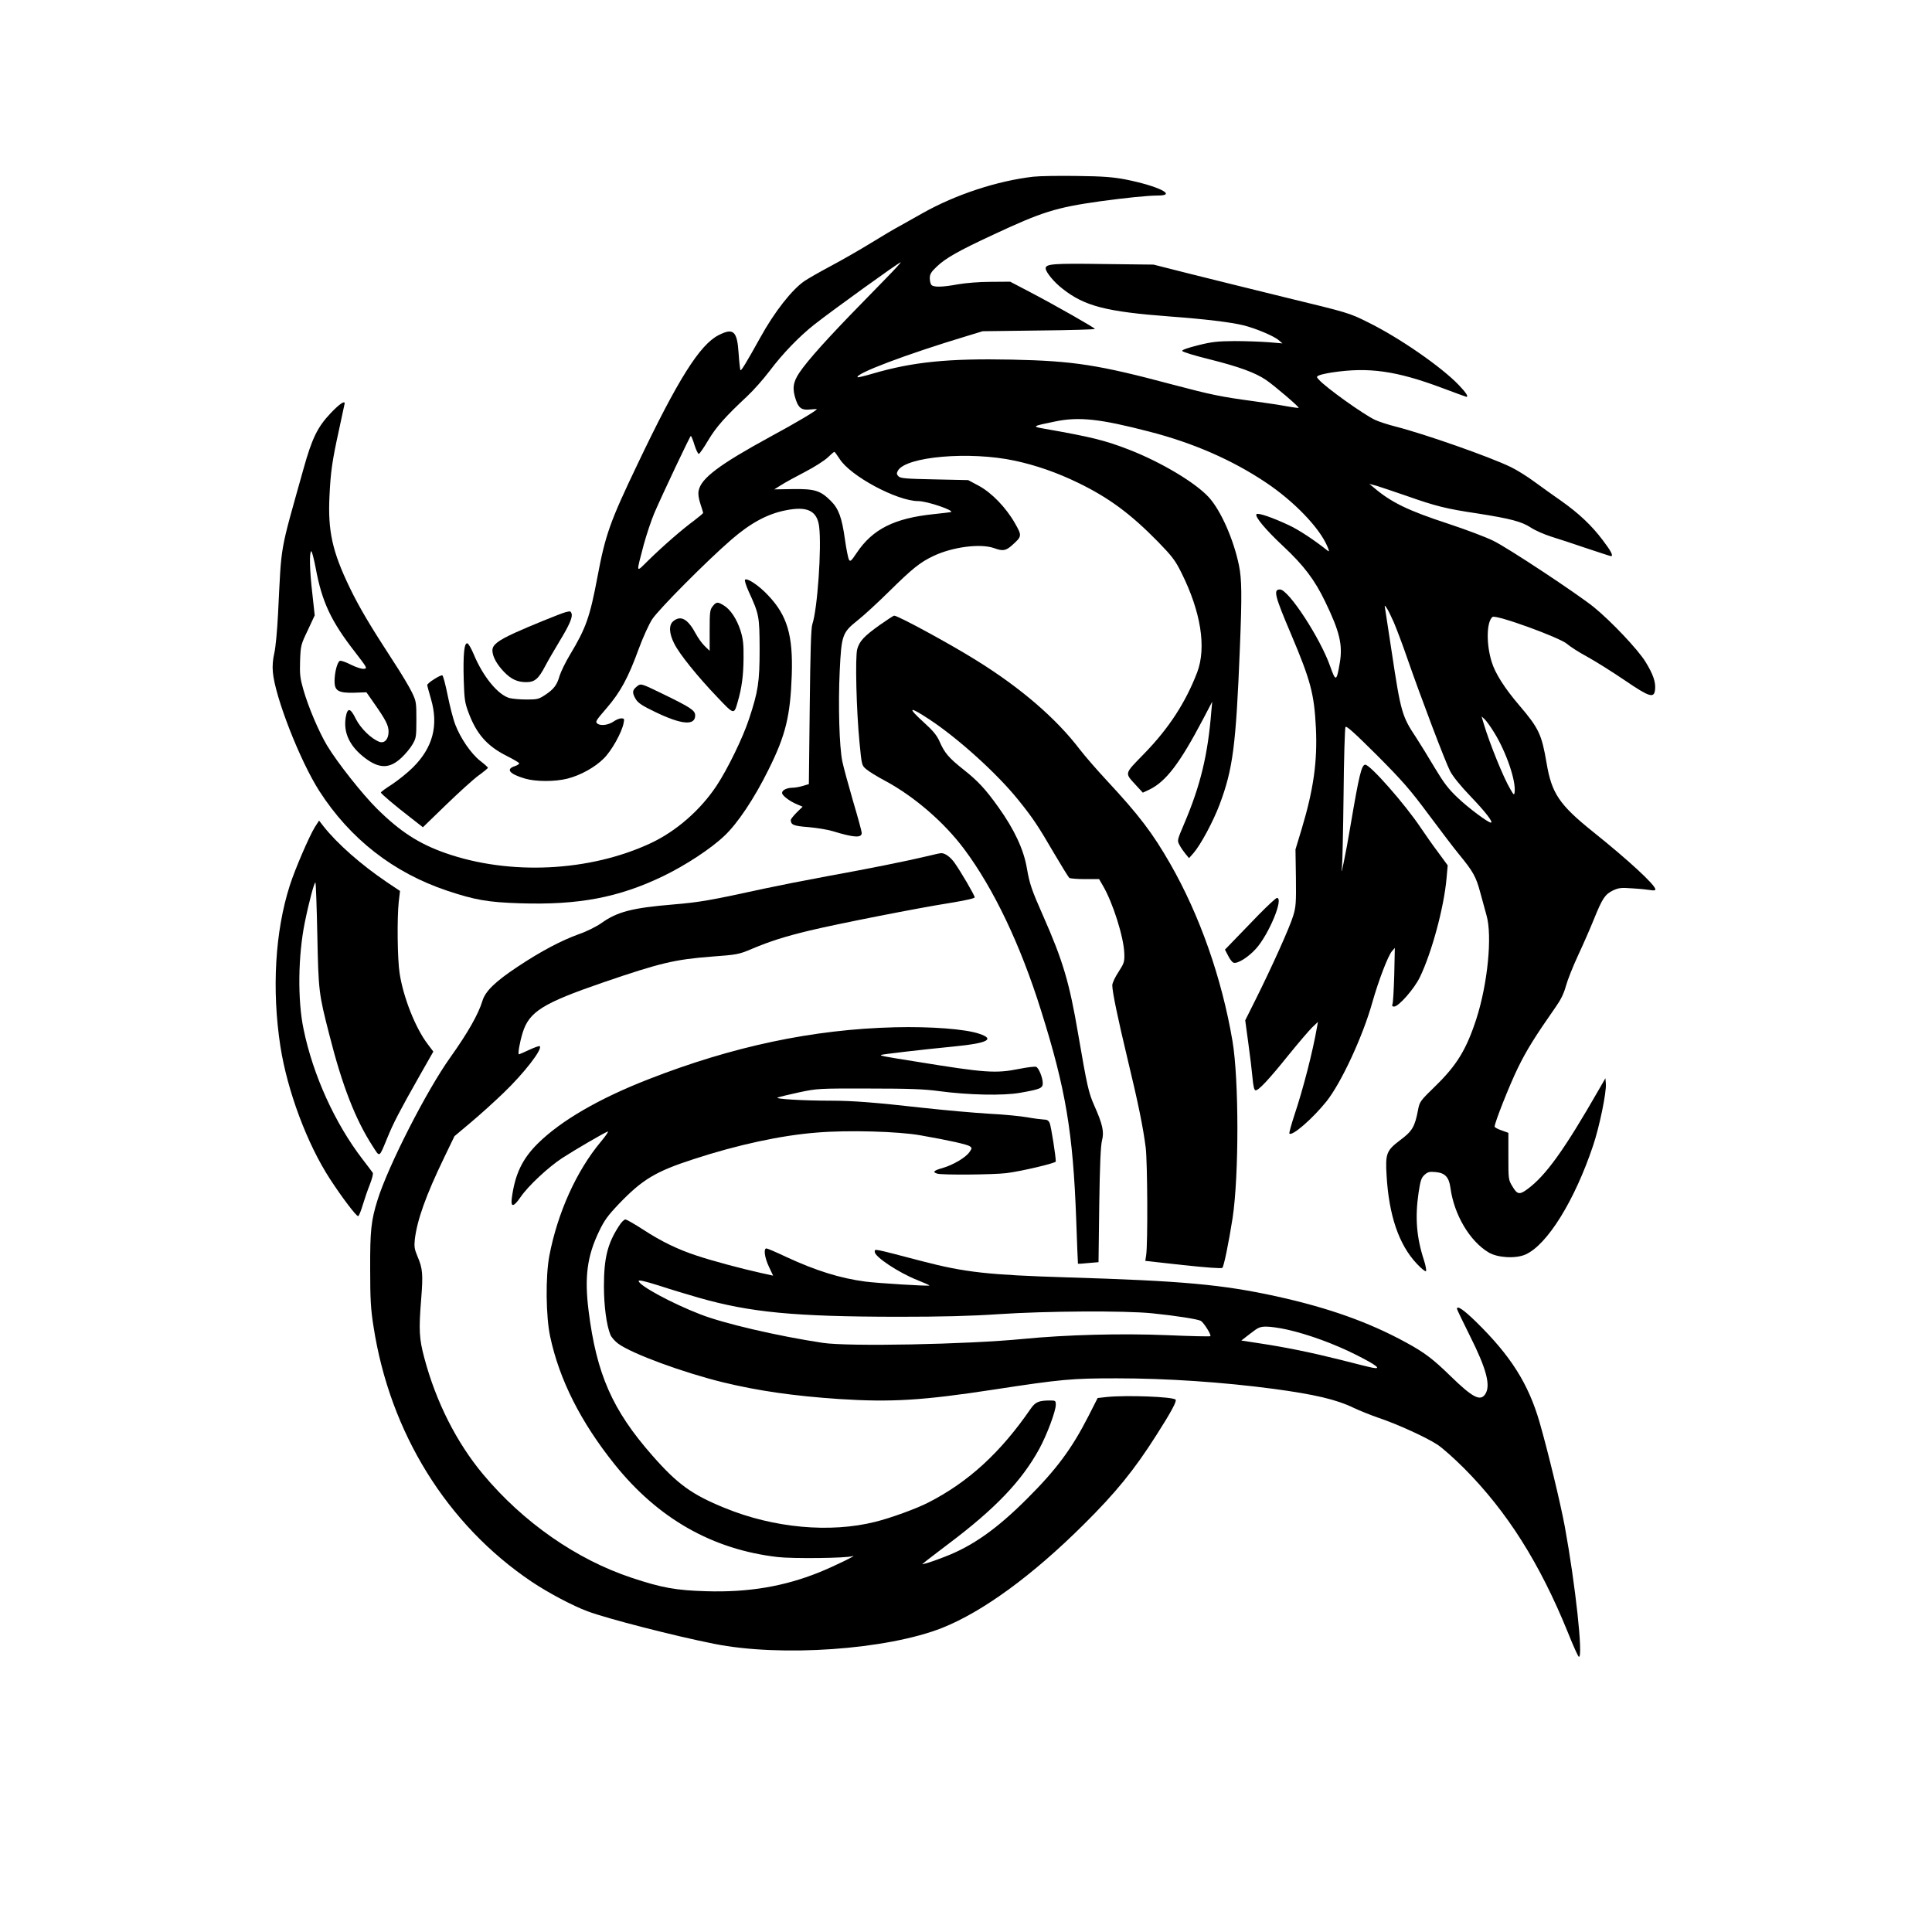 <?xml version="1.0" encoding="UTF-8" standalone="yes"?>
<svg version="1.0" xmlns="http://www.w3.org/2000/svg" width="1000pt" height="1000pt" viewBox="0 0 1334 1334" preserveAspectRatio="xMidYMid meet">
  <g transform="translate(0,1334) scale(0.1,-0.1)" fill="#000000" stroke="none">
    <path d="M7135 12120 c-249 -29 -534 -122 -765 -252 -47 -27 -116 -65 -153
-86 -38 -20 -129 -74 -202 -119 -73 -45 -198 -117 -277 -159 -79 -42 -161 -89
-184 -105 -86 -59 -207 -213 -304 -389 -96 -173 -132 -232 -137 -226 -3 3 -9
55 -13 116 -10 155 -36 178 -138 126 -130 -66 -281 -305 -560 -891 -191 -399
-222 -488 -277 -780 -52 -276 -79 -352 -189 -535 -31 -51 -63 -118 -72 -146
-18 -64 -40 -93 -101 -133 -42 -28 -54 -31 -127 -31 -45 0 -98 5 -118 10 -80
23 -182 147 -246 300 -17 41 -37 76 -45 78 -22 5 -30 -78 -25 -255 4 -131 8
-157 33 -223 55 -148 128 -231 263 -299 44 -22 83 -45 86 -50 4 -5 -10 -15
-29 -21 -65 -21 -38 -54 70 -86 76 -22 208 -22 294 0 90 23 189 78 250 139 54
53 125 180 137 245 6 28 4 32 -16 32 -12 0 -34 -9 -49 -19 -37 -27 -91 -35
-115 -18 -17 13 -14 19 62 107 96 111 150 211 222 409 29 79 71 171 93 205 46
70 378 404 548 551 132 114 247 176 372 201 151 31 219 -2 233 -112 18 -145
-12 -572 -47 -674 -9 -25 -14 -190 -18 -570 l-6 -534 -40 -12 c-22 -7 -55 -13
-73 -13 -41 -1 -72 -17 -72 -36 0 -18 53 -58 104 -79 l38 -16 -41 -40 c-22
-22 -41 -46 -41 -52 1 -34 20 -41 122 -49 57 -5 132 -17 168 -28 147 -45 200
-48 200 -12 0 10 -27 109 -60 220 -32 111 -66 234 -74 274 -21 102 -29 388
-18 623 12 250 18 266 123 350 41 32 140 123 220 202 159 157 213 200 304 243
132 63 326 88 420 54 60 -22 81 -18 125 22 67 60 67 64 18 150 -62 109 -161
211 -250 259 l-73 39 -232 5 c-197 4 -235 7 -249 21 -13 13 -14 21 -5 38 53
99 497 137 808 70 149 -32 294 -83 438 -153 212 -103 362 -214 552 -408 96
-99 118 -127 161 -214 134 -269 173 -515 108 -687 -80 -208 -195 -385 -365
-560 -140 -144 -137 -131 -58 -218 l48 -52 45 21 c115 56 210 181 370 485 l64
122 -6 -65 c-24 -303 -75 -512 -186 -774 -50 -118 -51 -119 -34 -150 9 -18 28
-45 41 -61 l25 -30 31 35 c49 56 136 218 180 335 92 245 113 405 140 1080 15
368 13 476 -6 570 -37 181 -126 381 -208 471 -92 101 -328 242 -548 328 -170
66 -259 88 -594 147 -81 14 -77 17 81 49 164 34 310 18 649 -70 304 -78 573
-196 805 -351 196 -131 373 -315 426 -444 12 -29 13 -36 2 -28 -94 75 -199
144 -267 176 -113 53 -214 88 -225 77 -15 -15 64 -109 184 -221 141 -132 217
-231 290 -383 100 -206 122 -299 101 -422 -22 -131 -28 -133 -66 -26 -67 193
-288 532 -347 532 -47 0 -38 -40 77 -310 136 -322 159 -411 171 -646 11 -231
-16 -424 -98 -697 l-43 -142 3 -195 c2 -173 0 -203 -19 -264 -22 -75 -149
-357 -261 -581 l-70 -140 21 -155 c12 -85 25 -193 29 -239 5 -56 11 -86 20
-89 19 -6 94 75 233 248 65 80 136 163 158 185 l41 39 -6 -34 c-29 -169 -96
-429 -156 -608 -22 -67 -38 -125 -35 -129 20 -19 160 103 255 221 102 127 253
452 318 686 43 151 108 321 135 352 l20 23 -4 -185 c-3 -102 -8 -193 -12 -202
-5 -13 -2 -18 11 -18 32 0 140 124 178 203 82 170 166 480 184 682 l8 90 -66
90 c-37 49 -90 125 -119 168 -110 165 -350 437 -384 437 -26 0 -43 -73 -102
-420 -32 -194 -74 -393 -59 -285 3 22 8 245 11 495 2 250 9 462 13 470 6 11
59 -37 218 -195 180 -181 229 -238 357 -410 82 -110 176 -234 210 -275 97
-118 117 -154 146 -263 15 -56 35 -127 43 -157 41 -141 8 -473 -70 -715 -69
-212 -135 -320 -284 -465 -105 -102 -108 -107 -119 -165 -22 -115 -39 -145
-124 -208 -94 -71 -102 -93 -93 -242 16 -278 85 -479 208 -610 31 -33 60 -57
64 -52 4 4 -2 39 -14 76 -52 159 -62 296 -37 466 13 86 19 103 42 124 23 20
34 22 77 18 64 -6 91 -35 101 -109 25 -185 133 -368 264 -446 62 -37 187 -44
254 -14 150 66 340 373 467 752 44 130 93 369 88 427 l-3 38 -45 -78 c-239
-417 -367 -595 -494 -688 -54 -40 -70 -37 -103 19 -28 46 -28 50 -28 208 l0
162 -47 17 c-27 9 -48 21 -48 26 0 27 102 285 160 404 62 127 118 216 263 424
34 48 55 91 69 142 11 41 49 137 85 214 36 77 85 189 109 249 58 143 76 170
130 197 41 19 56 21 137 15 51 -3 107 -9 125 -12 21 -4 32 -2 32 5 0 30 -185
201 -431 398 -232 186 -285 265 -320 473 -34 199 -53 241 -189 400 -100 117
-166 220 -190 299 -39 124 -36 277 5 311 22 19 465 -142 515 -186 19 -17 82
-58 140 -89 58 -32 174 -105 258 -162 173 -118 204 -127 210 -63 5 51 -14 105
-66 190 -53 86 -237 280 -357 378 -113 91 -594 410 -696 459 -46 23 -186 76
-310 117 -278 91 -393 147 -514 250 l-30 25 52 -14 c28 -9 122 -40 208 -70
199 -70 270 -88 485 -120 229 -36 307 -56 372 -99 29 -19 91 -46 138 -61 47
-14 157 -51 246 -81 88 -29 163 -54 167 -54 19 0 1 35 -57 111 -76 101 -164
184 -287 271 -50 35 -132 93 -182 130 -51 38 -125 84 -165 103 -141 69 -593
228 -797 280 -55 14 -118 35 -141 46 -82 39 -339 223 -387 277 -18 20 -18 21
0 30 10 5 50 14 88 20 255 39 446 12 766 -108 88 -33 162 -60 164 -60 16 0 -2
29 -52 81 -119 125 -412 328 -628 434 -128 64 -135 66 -560 169 -236 58 -540
133 -675 167 l-245 62 -345 4 c-347 5 -400 1 -400 -30 0 -25 58 -96 117 -141
152 -120 301 -158 738 -191 244 -18 425 -40 510 -61 85 -21 208 -73 242 -101
l28 -24 -95 8 c-52 4 -158 8 -235 8 -119 -1 -157 -5 -253 -29 -71 -18 -112
-32 -109 -39 2 -7 87 -33 189 -58 203 -51 315 -92 389 -142 55 -37 232 -188
226 -193 -2 -2 -37 3 -78 10 -41 8 -146 24 -234 36 -229 31 -291 44 -560 115
-510 136 -681 163 -1110 172 -438 9 -684 -16 -960 -97 -54 -16 -101 -27 -103
-25 -23 23 333 158 758 286 l105 32 388 5 c213 2 387 7 387 11 0 7 -275 164
-455 258 l-130 68 -135 -1 c-79 0 -173 -8 -225 -17 -107 -20 -167 -21 -183 -5
-7 7 -12 28 -12 47 0 28 9 43 48 80 60 58 152 110 389 220 338 158 433 188
738 231 176 24 331 40 401 40 135 0 1 66 -225 111 -84 16 -153 22 -331 24
-124 2 -261 0 -305 -5z m-946 -627 c-18 -21 -127 -132 -240 -248 -234 -239
-373 -394 -430 -479 -44 -66 -50 -111 -23 -189 19 -56 42 -71 100 -64 24 2 44
3 44 2 0 -9 -137 -91 -322 -191 -352 -192 -478 -287 -494 -372 -5 -23 0 -54
12 -91 10 -31 19 -59 19 -62 0 -4 -29 -28 -63 -54 -78 -57 -211 -172 -315
-274 -89 -87 -86 -98 -32 109 19 69 52 168 74 220 61 140 245 529 251 530 3 0
15 -28 25 -62 11 -35 25 -63 30 -62 6 1 35 43 65 94 55 92 117 162 270 305 42
39 111 117 155 175 87 116 203 237 310 321 125 98 581 427 594 428 3 1 -11
-16 -30 -36z m-392 -1321 c73 -118 397 -292 544 -292 60 0 254 -66 224 -76 -5
-1 -58 -8 -118 -14 -271 -28 -422 -103 -532 -268 -39 -58 -44 -62 -54 -45 -5
11 -18 74 -27 139 -21 150 -43 211 -97 265 -72 72 -111 84 -262 82 l-129 -2
48 30 c26 17 100 57 165 91 64 33 134 78 156 99 22 21 42 39 46 39 3 0 19 -22
36 -48z m3827 -1129 c18 -43 60 -152 91 -243 98 -282 265 -722 298 -785 20
-38 73 -103 144 -177 98 -102 157 -178 137 -178 -19 0 -156 102 -227 170 -67
63 -97 103 -162 211 -44 74 -101 167 -128 208 -96 144 -105 174 -167 586 -22
143 -42 276 -45 295 -6 34 -6 34 9 13 9 -12 31 -57 50 -100z m693 -761 c83
-134 152 -335 141 -413 -3 -21 -6 -19 -29 21 -48 80 -143 316 -183 449 l-16
54 21 -19 c11 -10 41 -51 66 -92z"/>
    <path d="M2282 10486 c-90 -95 -128 -174 -186 -382 -168 -600 -151 -504 -176
-999 -6 -119 -17 -238 -26 -275 -10 -42 -14 -88 -10 -130 14 -170 187 -613
321 -822 213 -331 512 -564 882 -688 192 -64 282 -80 503 -87 407 -13 683 40
990 188 153 74 329 189 422 278 90 84 207 259 304 456 119 238 151 371 161
655 9 273 -31 410 -163 549 -62 67 -146 123 -160 108 -4 -4 7 -40 25 -80 73
-159 75 -172 76 -397 0 -230 -10 -294 -73 -484 -42 -129 -149 -348 -224 -461
-112 -169 -279 -314 -453 -396 -422 -198 -976 -225 -1420 -69 -184 65 -312
148 -471 305 -102 101 -275 320 -346 438 -57 96 -128 263 -163 384 -23 80 -26
107 -23 200 4 105 5 111 53 211 l48 103 -16 147 c-19 160 -22 288 -8 296 4 3
18 -49 31 -117 43 -233 106 -367 272 -580 83 -108 86 -112 61 -115 -15 -2 -53
10 -89 28 -35 18 -69 30 -77 27 -18 -7 -37 -81 -37 -141 0 -66 27 -82 137 -79
l83 3 51 -73 c82 -117 102 -155 102 -199 0 -52 -28 -83 -64 -70 -57 22 -129
93 -162 158 -38 78 -58 81 -70 10 -17 -106 28 -201 136 -282 98 -73 168 -72
249 4 27 25 62 67 76 92 25 42 27 53 27 170 0 119 -1 128 -31 190 -17 36 -75
133 -129 215 -157 241 -234 370 -301 509 -119 247 -151 389 -139 631 8 167 18
240 66 458 21 98 39 180 39 182 0 21 -39 -7 -98 -69z"/>
    <path d="M4921 9154 c-19 -24 -21 -40 -21 -167 l0 -141 -34 33 c-19 18 -46 56
-61 84 -55 103 -104 131 -156 88 -32 -26 -30 -84 7 -156 35 -71 162 -228 298
-370 116 -122 114 -121 140 -30 28 96 39 181 40 300 1 97 -3 133 -21 191 -26
80 -69 146 -116 174 -42 26 -51 25 -76 -6z"/>
    <path d="M3905 9113 c-34 -9 -255 -99 -349 -142 -120 -55 -156 -84 -156 -122
0 -41 30 -96 80 -148 49 -51 93 -71 153 -71 59 0 85 22 131 110 20 38 66 117
101 175 67 110 91 166 81 190 -6 16 -8 16 -41 8z"/>
    <path d="M6075 9025 c-109 -78 -140 -111 -156 -167 -15 -54 -6 -426 16 -648
15 -153 15 -155 46 -181 17 -15 75 -51 130 -80 201 -108 409 -287 548 -474
202 -271 387 -658 529 -1112 171 -543 221 -843 243 -1445 6 -167 11 -303 12
-304 1 -1 34 1 72 5 l70 6 5 395 c4 279 10 410 19 445 16 60 4 113 -54 243
-39 88 -49 135 -110 489 -61 360 -106 510 -242 818 -81 183 -94 222 -113 332
-22 128 -87 267 -196 419 -89 125 -142 182 -241 260 -103 82 -131 115 -166
195 -18 41 -44 73 -106 129 -119 108 -107 117 34 24 200 -131 470 -376 615
-556 101 -125 137 -179 250 -373 52 -88 98 -163 104 -167 6 -4 55 -8 108 -8
l97 0 26 -45 c69 -117 144 -355 148 -467 2 -60 -1 -68 -40 -129 -24 -36 -43
-77 -43 -92 0 -45 39 -232 105 -507 74 -306 108 -474 126 -615 12 -102 15
-662 3 -741 l-6 -40 261 -29 c159 -17 265 -25 271 -19 11 11 44 173 71 345 44
293 44 954 -1 1221 -74 436 -227 870 -430 1224 -122 213 -215 335 -439 576
-68 73 -151 169 -185 213 -162 213 -407 425 -717 617 -179 112 -542 309 -565
307 -5 0 -49 -29 -99 -64z"/>
    <path d="M2997 8650 c-26 -16 -47 -34 -47 -40 0 -5 12 -49 26 -97 53 -182 13
-335 -125 -472 -36 -36 -101 -88 -143 -116 -43 -27 -78 -53 -78 -57 0 -8 93
-87 203 -172 l87 -68 160 155 c88 85 189 177 225 203 36 26 65 50 64 53 0 3
-24 25 -54 48 -63 50 -135 155 -171 249 -15 38 -38 129 -53 203 -15 74 -31
136 -37 138 -5 2 -31 -10 -57 -27z"/>
    <path d="M4396 8599 c-31 -25 -32 -43 -6 -87 16 -26 46 -46 134 -88 182 -88
276 -96 276 -24 0 34 -29 54 -218 146 -159 77 -156 77 -186 53z"/>
    <path d="M2174 7629 c-38 -61 -137 -290 -173 -403 -102 -318 -125 -720 -65
-1111 48 -307 184 -672 342 -915 81 -125 184 -261 195 -257 6 2 20 37 32 78
12 40 34 104 49 141 15 39 24 73 20 80 -5 7 -36 49 -71 94 -190 247 -342 581
-407 898 -42 200 -38 506 8 734 30 148 67 285 74 278 3 -3 9 -167 13 -363 8
-389 10 -403 83 -688 89 -352 180 -585 299 -769 51 -79 43 -84 102 59 41 100
82 180 222 427 l95 167 -40 53 c-85 112 -168 324 -193 489 -15 96 -18 377 -6
491 l9 76 -91 61 c-179 121 -342 265 -437 385 l-31 40 -29 -45z"/>
    <path d="M6405 7429 c-151 -36 -417 -89 -693 -139 -152 -28 -349 -67 -437 -86
-369 -81 -446 -94 -625 -109 -286 -24 -387 -50 -498 -129 -34 -24 -102 -58
-152 -75 -127 -46 -263 -118 -426 -226 -155 -103 -223 -169 -243 -236 -28 -92
-100 -219 -221 -389 -164 -229 -430 -751 -503 -985 -45 -144 -52 -213 -51
-480 0 -205 4 -276 23 -394 113 -733 507 -1369 1093 -1763 110 -74 283 -166
386 -204 130 -49 595 -169 872 -224 463 -93 1194 -41 1576 110 281 112 623
362 976 713 222 220 349 376 502 617 103 161 143 236 133 246 -20 20 -339 32
-476 18 l-62 -7 -64 -126 c-115 -225 -221 -368 -425 -571 -207 -207 -376 -326
-564 -398 -55 -22 -114 -42 -130 -46 l-29 -7 29 24 c16 13 85 65 153 117 323
243 505 433 627 656 53 97 114 261 114 304 0 28 -2 30 -39 30 -78 0 -102 -10
-135 -58 -207 -301 -429 -505 -705 -646 -81 -42 -259 -107 -368 -134 -311 -78
-700 -43 -1039 96 -226 92 -325 163 -499 361 -277 315 -386 563 -441 1001 -29
232 -10 377 72 547 36 76 61 110 136 189 163 170 254 225 516 310 302 99 606
165 853 184 215 18 563 8 714 -19 200 -35 324 -63 342 -76 15 -11 15 -14 -4
-41 -27 -38 -113 -88 -185 -109 -62 -17 -72 -29 -35 -39 37 -10 387 -7 477 4
104 13 340 69 340 80 0 38 -33 245 -42 265 -8 19 -19 25 -42 25 -17 1 -67 7
-111 15 -44 8 -163 20 -265 25 -102 6 -304 24 -450 40 -338 38 -494 50 -640
50 -193 0 -397 12 -370 22 13 5 80 21 149 36 124 26 132 27 481 26 278 0 383
-4 485 -18 201 -27 440 -32 555 -12 143 25 160 32 160 67 0 38 -28 106 -46
113 -8 3 -60 -3 -115 -14 -164 -33 -235 -28 -714 50 -220 35 -248 40 -242 46
4 4 275 36 510 59 225 22 280 50 169 87 -96 33 -335 51 -582 45 -567 -14
-1123 -132 -1705 -360 -341 -133 -603 -286 -761 -442 -108 -107 -158 -212
-180 -377 -9 -66 12 -64 60 6 53 78 192 207 288 270 88 57 285 172 314 183 9
3 -12 -28 -47 -70 -169 -202 -299 -491 -356 -788 -27 -144 -24 -420 6 -559 64
-298 211 -589 444 -880 301 -376 677 -589 1127 -641 104 -12 472 -8 515 6 48
15 -130 -72 -230 -112 -241 -97 -488 -139 -779 -130 -209 6 -308 24 -515 93
-380 126 -749 383 -1026 715 -182 218 -324 498 -405 802 -36 134 -39 195 -22
406 14 175 10 213 -25 295 -21 50 -24 67 -19 117 16 135 76 304 204 569 l70
145 113 95 c62 52 164 144 226 204 142 136 270 302 250 322 -3 4 -36 -8 -73
-25 -36 -17 -69 -31 -71 -31 -9 0 5 82 26 150 45 144 138 203 554 346 397 136
495 159 752 179 175 13 186 15 276 53 128 54 227 85 400 127 201 48 756 157
967 190 109 18 172 32 172 39 0 14 -96 178 -140 240 -30 41 -67 67 -93 65 -7
0 -48 -9 -92 -20z"/>
    <path d="M8690 7023 c-63 -65 -141 -146 -173 -179 l-59 -61 22 -42 c11 -23 28
-45 37 -48 26 -10 100 36 154 95 90 99 195 352 146 352 -7 0 -64 -53 -127
-117z"/>
    <path d="M4272 4872 c-77 -119 -102 -219 -102 -413 0 -137 18 -271 45 -336 7
-17 32 -45 54 -61 96 -70 448 -199 721 -266 246 -60 493 -95 805 -116 359 -23
575 -10 1065 65 471 72 539 78 850 78 343 0 732 -26 1086 -73 280 -38 431 -73
549 -130 44 -21 122 -52 174 -70 121 -40 329 -134 406 -185 33 -21 116 -95
185 -164 297 -299 522 -655 716 -1133 37 -93 71 -168 76 -168 30 0 -24 498
-97 897 -30 163 -117 523 -175 724 -77 265 -199 458 -438 692 -86 84 -132 115
-132 90 0 -5 41 -89 90 -188 115 -229 145 -345 104 -403 -34 -49 -87 -21 -239
127 -120 117 -179 162 -304 230 -259 142 -539 241 -897 320 -375 82 -650 107
-1444 131 -548 17 -708 35 -1000 111 -349 91 -330 88 -330 65 0 -34 163 -142
290 -193 50 -20 89 -37 87 -39 -5 -6 -359 16 -442 27 -175 23 -343 76 -546
170 -69 33 -131 59 -137 59 -21 0 -13 -63 17 -126 l29 -62 -86 19 c-127 28
-334 83 -441 119 -131 43 -243 97 -369 179 -60 39 -116 71 -124 71 -9 0 -30
-21 -46 -48z m551 -492 c357 -102 660 -131 1377 -132 305 0 501 5 695 18 330
22 871 25 1060 6 167 -17 312 -40 336 -52 20 -11 75 -98 66 -106 -3 -3 -137 0
-299 7 -316 13 -696 3 -993 -26 -387 -38 -1209 -54 -1385 -27 -311 47 -685
134 -845 197 -197 76 -425 200 -425 230 0 9 42 -1 138 -31 75 -25 199 -62 275
-84z m4062 -220 c144 -32 329 -99 479 -175 141 -71 179 -101 114 -89 -18 3
-118 28 -223 55 -204 51 -380 87 -567 115 l-117 18 62 48 c55 43 67 48 112 48
28 0 91 -9 140 -20z"/>
  </g>
</svg>